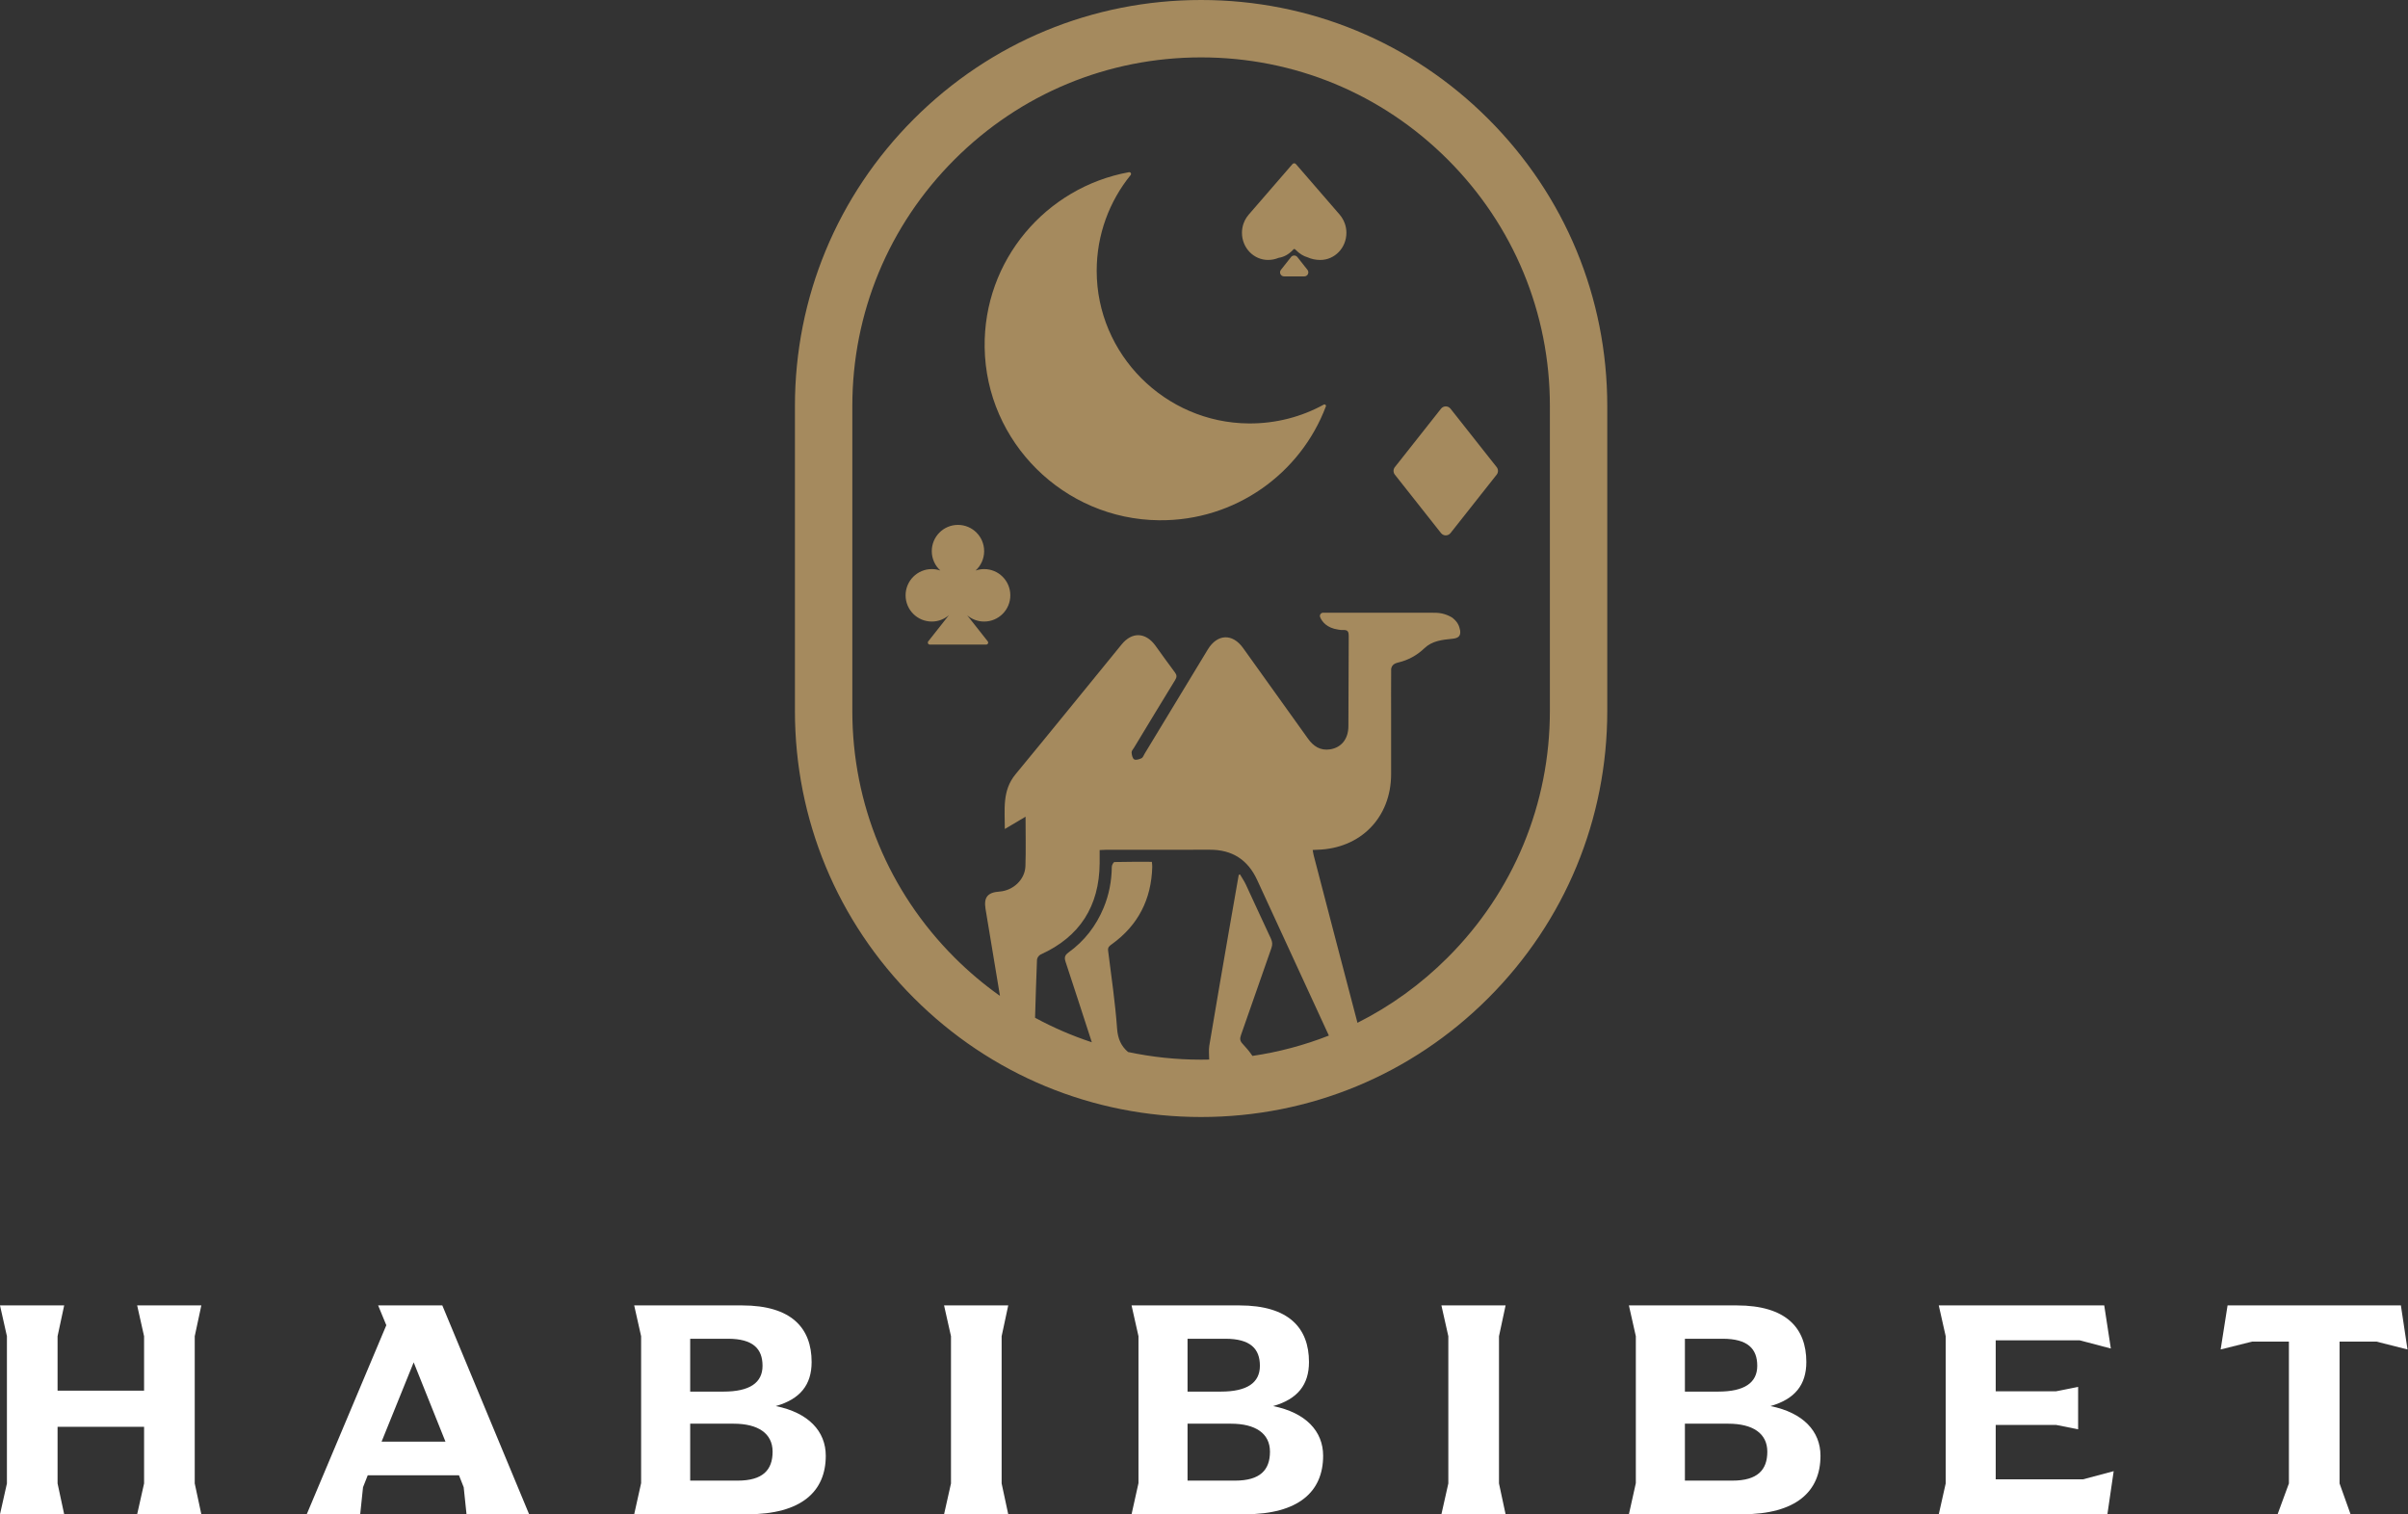 <svg width="415" height="261" viewBox="0 0 415 261" fill="none" xmlns="http://www.w3.org/2000/svg">
<rect x="0" y="0" width="415" height="261" fill="#333333" stroke="none"/>
<title>Habibibet Footer Icon</title>
<path d="M1.193 255.686V230.312L0 225H11.061L9.922 230.312V239.69H24.83V230.312L23.639 225H34.699L33.561 230.312V255.686L34.699 260.998H23.639L24.832 255.686V245.926H9.922V255.686L11.061 260.998H0L1.193 255.686Z" fill="white"/>
<path d="M91.191 261H80.402L79.915 256.337L79.102 254.278H63.378L62.565 256.337L62.078 261H52.862L66.578 228.415L65.168 225H76.229L91.193 261H91.191ZM76.77 248.477L71.294 234.815L65.765 248.477H76.77Z" fill="white"/>
<path d="M110.492 255.631V230.312L109.298 225H127.895C136.407 225 139.877 228.904 139.877 234.758C139.877 238.662 137.925 241.155 133.696 242.349C139.335 243.487 142.316 246.687 142.316 250.915C142.316 257.096 138.087 261 128.816 261H109.298L110.492 255.633V255.631ZM124.695 239.855C129.196 239.855 131.417 238.337 131.417 235.409C131.417 232.481 129.79 230.746 125.454 230.746H118.949V239.855H124.695ZM127.134 255.199C131.472 255.199 133.152 253.357 133.152 250.211C133.152 247.066 130.658 245.386 126.43 245.386H118.949V255.199H127.136H127.134Z" fill="white"/>
<path d="M163.895 255.686V230.312L162.702 225H173.762L172.624 230.312V255.686L173.762 260.998H162.702L163.895 255.686Z" fill="white"/>
<path d="M196.208 255.631V230.312L195.015 225H213.612C222.124 225 225.593 228.904 225.593 234.758C225.593 238.662 223.641 241.155 219.413 242.349C225.052 243.487 228.032 246.687 228.032 250.915C228.032 257.096 223.804 261 214.533 261H195.015L196.208 255.633V255.631ZM210.412 239.855C214.912 239.855 217.134 238.337 217.134 235.409C217.134 232.481 215.507 230.746 211.17 230.746H204.665V239.855H210.412ZM212.851 255.199C217.189 255.199 218.869 253.357 218.869 250.211C218.869 247.066 216.375 245.386 212.146 245.386H204.665V255.199H212.853H212.851Z" fill="white"/>
<path d="M249.609 255.686V230.312L248.416 225H259.477L258.339 230.312V255.686L259.477 260.998H248.416L249.609 255.686Z" fill="white"/>
<path d="M281.923 255.631V230.312L280.729 225H299.326C307.838 225 311.308 228.904 311.308 234.758C311.308 238.662 309.356 241.155 305.127 242.349C310.766 243.487 313.747 246.687 313.747 250.915C313.747 257.096 309.518 261 300.247 261H280.729L281.923 255.633V255.631ZM296.126 239.855C300.627 239.855 302.848 238.337 302.848 235.409C302.848 232.481 301.221 230.746 296.885 230.746H290.38V239.855H296.126ZM298.565 255.199C302.903 255.199 304.583 253.357 304.583 250.211C304.583 247.066 302.089 245.386 297.861 245.386H290.38V255.199H298.567H298.565Z" fill="white"/>
<path d="M364.277 253.571L363.193 261H334.133L335.326 255.688V230.312L334.133 225H362.649L363.788 232.429L358.421 231.018H343.945V239.8H354.355L358.149 239.041V246.36L354.355 245.601H343.945V254.98H358.963L364.275 253.569L364.277 253.571Z" fill="white"/>
<path d="M403.205 231.235V255.686L405.102 260.998H392.524L394.476 255.686V231.235H388.133L382.711 232.591L383.904 225H413.776L414.915 232.591L409.548 231.235H403.205Z" fill="white"/>
<path d="M256.497 20.503C243.277 7.281 225.697 0 207 0C188.303 0 170.723 7.281 157.503 20.503C144.281 33.723 137 51.303 137 70V122.527C137 141.224 144.281 158.804 157.503 172.024C170.725 185.246 188.303 192.527 207 192.527C225.697 192.527 243.277 185.246 256.497 172.024C269.719 158.802 277 141.224 277 122.527V70C277 51.303 269.719 33.723 256.497 20.503ZM189.519 146.514C189.956 146.495 190.297 146.466 190.637 146.466C196.589 146.464 202.543 146.479 208.495 146.459C212.363 146.446 215.062 148.185 216.673 151.695C220.776 160.631 224.892 169.563 229.02 178.49C224.8 180.149 220.387 181.33 215.846 181.996C215.341 181.242 214.745 180.536 214.123 179.875C213.686 179.409 213.662 179.004 213.866 178.424C215.631 173.424 217.356 168.409 219.119 163.407C219.325 162.82 219.297 162.345 219.031 161.78C217.571 158.688 216.167 155.571 214.719 152.473C214.433 151.859 214.042 151.297 213.701 150.71C213.629 150.738 213.558 150.767 213.486 150.796C212.903 154.121 212.314 157.446 211.741 160.774C210.62 167.264 209.497 173.752 208.411 180.248C208.288 180.991 208.391 181.771 208.393 182.624C207.93 182.635 207.464 182.642 207 182.642C202.716 182.642 198.503 182.193 194.409 181.323C193.242 180.327 192.648 179.075 192.521 177.297C192.2 172.804 191.536 168.334 190.974 163.859C190.895 163.237 191.231 163.022 191.626 162.736C196.174 159.457 198.433 154.976 198.582 149.4C198.589 149.154 198.545 148.905 198.516 148.543C196.341 148.543 194.204 148.523 192.073 148.58C191.905 148.585 191.615 149.108 191.611 149.391C191.582 151.853 191.138 154.22 190.189 156.492C188.888 159.607 186.892 162.191 184.156 164.16C183.466 164.657 183.411 165.075 183.655 165.811C185.178 170.415 186.67 175.031 188.167 179.644C184.787 178.532 181.514 177.119 178.385 175.42C178.479 172.081 178.587 168.745 178.719 165.409C178.732 165.099 179.048 164.657 179.336 164.525C186.114 161.459 189.451 156.187 189.516 148.789C189.523 148.059 189.516 147.332 189.516 146.514H189.519ZM267.11 122.527C267.11 138.582 260.857 153.679 249.503 165.031C244.877 169.657 239.629 173.435 233.949 176.29C231.415 166.67 228.91 157.046 226.402 147.42C226.327 147.132 226.292 146.833 226.231 146.503C226.58 146.486 226.802 146.47 227.024 146.464C234.505 146.259 239.736 140.905 239.749 133.437C239.754 130.235 239.749 127.035 239.749 123.833C239.749 120.989 239.734 118.145 239.756 115.301C239.857 114.725 240.174 114.376 240.978 114.187C242.675 113.789 244.204 112.958 245.481 111.734C246.831 110.44 248.571 110.273 250.286 110.099C251.215 110.004 251.767 109.73 251.653 108.703C251.486 107.89 251.273 107.248 250.303 106.466C249.369 105.895 248.371 105.611 247.259 105.615L231.591 105.604H228.037C227.637 105.604 227.365 106.013 227.521 106.382C227.842 107.145 228.644 108.233 230.651 108.521C230.941 108.58 231.246 108.604 231.574 108.591C231.629 108.591 231.681 108.591 231.734 108.591C232.345 108.624 232.442 109.031 232.442 109.593C232.44 111.334 232.404 121.73 232.385 125.187C232.371 127.356 231.193 128.848 229.235 129.156C227.558 129.418 226.36 128.633 225.413 127.303C221.699 122.092 217.969 116.892 214.237 111.692C212.407 109.141 209.798 109.242 208.156 111.941C204.516 117.925 200.897 123.921 197.266 129.912C197.101 130.185 196.976 130.571 196.732 130.688C196.345 130.87 195.76 131.055 195.468 130.886C195.176 130.714 195.048 130.112 195.02 129.688C195.002 129.42 195.288 129.125 195.453 128.853C197.804 124.967 200.149 121.077 202.527 117.209C202.848 116.688 202.833 116.349 202.464 115.866C201.323 114.363 200.242 112.813 199.132 111.286C197.444 108.967 195.108 108.866 193.308 111.068C187.211 118.527 181.16 126.024 175.022 133.448C172.686 136.273 173.18 139.505 173.174 142.886C174.444 142.132 175.547 141.477 176.745 140.767C176.745 143.732 176.82 146.519 176.723 149.297C176.642 151.611 174.611 153.501 172.255 153.67C170.2 153.82 169.519 154.644 169.853 156.684C170.67 161.675 171.505 166.664 172.338 171.653C169.569 169.69 166.947 167.481 164.499 165.033C153.145 153.679 146.892 138.585 146.892 122.53V70.002C146.892 53.947 153.145 38.85 164.499 27.499C175.853 16.145 190.947 9.892 207.002 9.892C223.057 9.892 238.154 16.145 249.505 27.499C260.857 38.853 267.112 53.947 267.112 70.002V122.53L267.11 122.527Z" fill="#A58A5E"/>
<path d="M240.39 81.808L248.348 91.881C248.765 92.409 249.567 92.409 249.984 91.881L257.942 81.808C258.241 81.429 258.241 80.894 257.942 80.515L249.984 70.442C249.567 69.914 248.765 69.914 248.348 70.442L240.39 80.515C240.091 80.894 240.091 81.429 240.39 81.808Z" fill="#A58A5E"/>
<path d="M169.61 98.088C169.094 98.088 168.598 98.176 168.136 98.334C169.042 97.508 169.61 96.316 169.61 94.991C169.61 92.494 167.589 90.47 165.097 90.47C162.605 90.47 160.585 92.494 160.585 94.991C160.585 96.316 161.153 97.508 162.059 98.334C161.596 98.174 161.1 98.088 160.585 98.088C158.093 98.088 156.072 100.112 156.072 102.609C156.072 105.105 158.093 107.13 160.585 107.13C161.715 107.13 162.748 106.714 163.54 106.026L159.975 110.545C159.799 110.769 159.957 111.099 160.243 111.099H169.963C170.248 111.099 170.406 110.769 170.231 110.545L166.688 106.053C167.475 106.723 168.495 107.13 169.61 107.13C172.102 107.13 174.122 105.105 174.122 102.609C174.122 100.112 172.102 98.088 169.61 98.088Z" fill="#A58A5E"/>
<path d="M224.785 47.639C225.367 47.639 225.691 46.967 225.33 46.51L223.59 44.306C223.312 43.953 222.775 43.953 222.498 44.306L220.757 46.51C220.397 46.967 220.723 47.639 221.303 47.639H224.787H224.785Z" fill="#A58A5E"/>
<path d="M231.258 37.487C231.143 37.312 231.017 37.147 230.881 36.991L223.359 28.301C223.198 28.09 222.891 28.09 222.73 28.301L215.207 36.991C215.072 37.147 214.946 37.312 214.831 37.487C214.62 37.806 214.446 38.152 214.315 38.524C214.138 39.024 214.042 39.565 214.042 40.129C214.042 42.712 216.058 44.803 218.542 44.803C219.186 44.803 219.799 44.675 220.352 44.443C221.281 44.297 222.104 43.847 222.81 43.092C223.04 42.847 223.095 42.854 223.324 43.086C223.959 43.728 224.641 44.154 225.361 44.354C226.008 44.65 226.751 44.806 227.542 44.806C230.028 44.806 232.042 42.714 232.042 40.131C232.042 39.567 231.946 39.026 231.769 38.526C231.638 38.157 231.464 37.81 231.253 37.489L231.258 37.487Z" fill="#A58A5E"/>
<path d="M228.145 69.735C224.312 71.837 219.9 73.022 215.204 72.985C200.77 72.872 189.011 61.068 189.007 46.691C189.004 40.433 191.196 34.686 194.857 30.17C195.037 29.949 194.841 29.626 194.562 29.679C180.27 32.282 169.473 44.849 169.697 59.885C169.939 76.219 183.341 89.506 199.744 89.672C212.901 89.806 224.153 81.604 228.505 70.044C228.585 69.827 228.35 69.624 228.147 69.735H228.145Z" fill="#A58A5E"/>
</svg>
